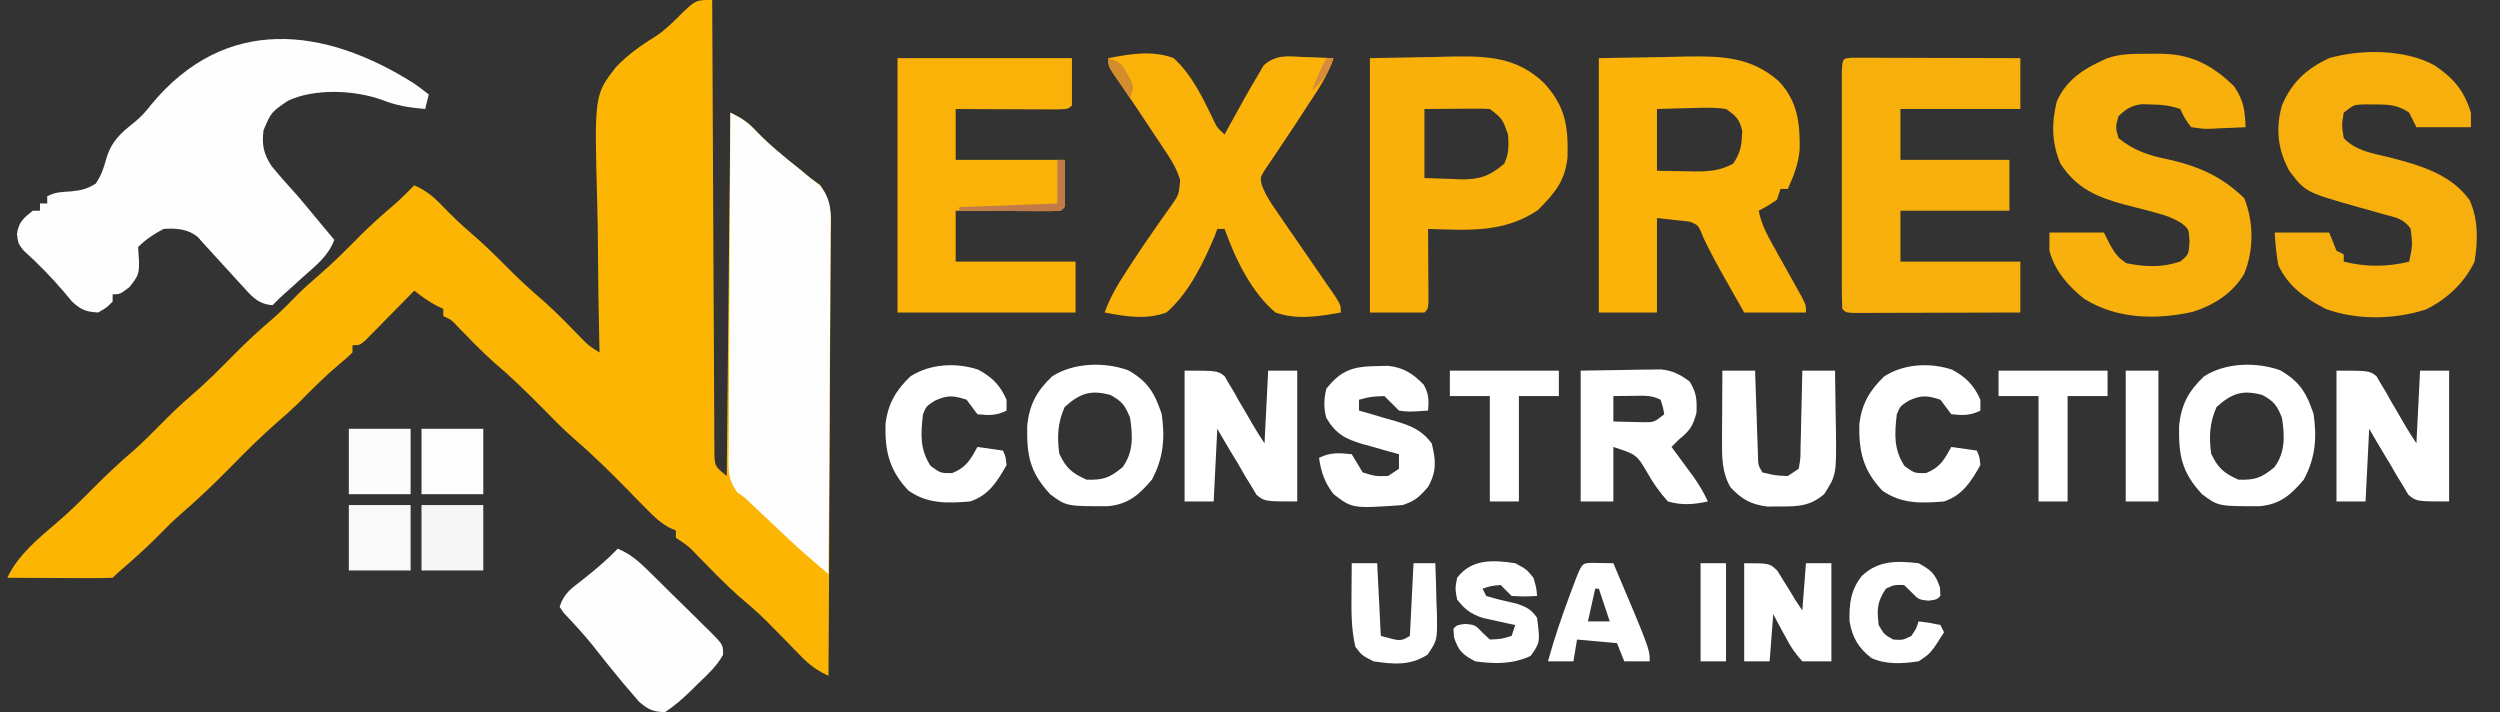 <svg xmlns="http://www.w3.org/2000/svg" width="688" height="196"><rect width="100%" height="100%" fill="#333333" stroke="none"/><path d="M0 0 C0.002 0.657 0.005 1.314 0.007 1.991 C0.066 17.965 0.142 33.938 0.236 49.912 C0.281 57.637 0.32 65.361 0.346 73.086 C0.369 79.818 0.403 86.55 0.449 93.282 C0.473 96.847 0.491 100.412 0.498 103.978 C0.505 107.955 0.535 111.932 0.568 115.909 C0.566 117.096 0.565 118.282 0.563 119.504 C0.576 120.585 0.588 121.666 0.601 122.78 C0.608 124.192 0.608 124.192 0.615 125.632 C0.831 128.415 0.831 128.415 4 131 C4.495 81.5 4.495 81.5 5 31 C8.385 32.693 9.663 33.466 12.062 36.062 C15.876 40.008 20.058 43.381 24.352 46.789 C25.226 47.519 26.1 48.248 27 49 C27.868 49.609 28.736 50.218 29.63 50.845 C33.346 55.792 32.657 60.66 32.568 66.685 C32.569 68.617 32.569 68.617 32.57 70.588 C32.571 74.113 32.542 77.637 32.507 81.162 C32.476 84.848 32.473 88.534 32.467 92.22 C32.451 99.197 32.41 106.174 32.36 113.151 C32.304 121.095 32.277 129.039 32.252 136.984 C32.199 153.323 32.111 169.661 32 186 C28.999 184.563 26.934 183.164 24.609 180.77 C23.987 180.135 23.364 179.501 22.722 178.847 C22.071 178.176 21.421 177.504 20.75 176.812 C19.395 175.434 18.038 174.058 16.68 172.684 C16.074 172.065 15.468 171.447 14.843 170.81 C12.368 168.379 9.764 166.122 7.109 163.891 C3.376 160.545 -0.104 156.934 -3.61 153.353 C-6.513 150.297 -6.513 150.297 -10 148 C-10 147.34 -10 146.68 -10 146 C-10.577 145.75 -11.153 145.5 -11.747 145.243 C-14.315 143.826 -16 142.211 -18.047 140.113 C-19.192 138.952 -19.192 138.952 -20.359 137.768 C-21.148 136.957 -21.937 136.147 -22.75 135.312 C-27.72 130.23 -32.711 125.299 -38.106 120.669 C-41.219 117.926 -44.099 114.963 -47 112 C-51.22 107.731 -55.465 103.601 -60.055 99.727 C-63.501 96.668 -66.681 93.336 -69.898 90.039 C-71.831 87.959 -71.831 87.959 -74 87 C-74 86.34 -74 85.68 -74 85 C-74.578 84.732 -75.155 84.464 -75.75 84.188 C-78.034 82.982 -79.954 81.569 -82 80 C-82.444 80.454 -82.888 80.909 -83.345 81.377 C-85.35 83.423 -87.362 85.462 -89.375 87.5 C-90.074 88.215 -90.772 88.931 -91.492 89.668 C-92.162 90.345 -92.833 91.021 -93.523 91.719 C-94.141 92.347 -94.759 92.976 -95.396 93.623 C-97 95 -97 95 -99 95 C-99 95.66 -99 96.32 -99 97 C-100.434 98.41 -100.434 98.41 -102.438 100.062 C-106.352 103.384 -109.958 106.91 -113.531 110.594 C-115.565 112.576 -117.631 114.43 -119.781 116.281 C-124.06 119.994 -128.035 123.957 -132 128 C-136.6 132.69 -141.272 137.185 -146.25 141.473 C-148.263 143.229 -150.145 145.079 -152 147 C-155.339 150.392 -158.824 153.551 -162.434 156.652 C-163.312 157.408 -164.18 158.18 -165 159 C-167.146 159.088 -169.294 159.107 -171.441 159.098 C-172.747 159.094 -174.052 159.091 -175.396 159.088 C-176.785 159.08 -178.174 159.071 -179.562 159.062 C-180.955 159.057 -182.348 159.053 -183.74 159.049 C-187.16 159.037 -190.58 159.021 -194 159 C-190.965 152.627 -185.485 148.231 -180.188 143.688 C-176.798 140.777 -173.635 137.678 -170.5 134.5 C-166.81 130.76 -163.025 127.218 -159.027 123.809 C-156.586 121.63 -154.3 119.328 -152 117 C-149.124 114.089 -146.241 111.276 -143.125 108.625 C-139.003 105.104 -135.239 101.267 -131.433 97.414 C-128.014 93.969 -124.49 90.722 -120.793 87.574 C-118.33 85.412 -116.065 83.075 -113.77 80.738 C-111.97 78.97 -110.104 77.327 -108.188 75.688 C-104.065 72.139 -100.282 68.298 -96.461 64.43 C-93.642 61.646 -90.703 59.048 -87.695 56.473 C-85.7 54.739 -83.83 52.906 -82 51 C-78.748 52.417 -76.686 54.125 -74.25 56.688 C-71.63 59.38 -68.984 61.938 -66.125 64.375 C-62.933 67.116 -59.957 70.007 -57 73 C-53.485 76.557 -49.884 79.893 -46.082 83.137 C-42.633 86.223 -39.43 89.552 -36.199 92.863 C-33.994 95.135 -33.994 95.135 -31 97 C-31.023 96.119 -31.046 95.238 -31.07 94.33 C-31.274 85.961 -31.398 77.595 -31.438 69.223 C-31.461 64.92 -31.513 60.622 -31.634 56.321 C-32.453 26.224 -32.453 26.224 -26.538 18.504 C-23.342 15.198 -19.866 12.621 -15.942 10.243 C-12.997 8.358 -10.714 6.036 -8.25 3.562 C-4.497 -0 -4.497 -0 0 0 Z " fill="#FDB504" transform="translate(196,0)"></path><path d="M0 0 C1.352 0.975 2.696 1.962 4 3 C3.67 4.32 3.34 5.64 3 7 C-1.337 6.606 -4.968 6.085 -9 4.438 C-16.604 1.766 -27.403 1.279 -34.812 4.75 C-39.404 7.923 -39.404 7.923 -41.484 12.867 C-41.962 16.818 -41.493 19.227 -39.336 22.609 C-36.977 25.494 -34.509 28.245 -32 31 C-30.124 33.211 -28.282 35.45 -26.438 37.688 C-25.583 38.713 -24.727 39.738 -23.871 40.762 C-22.945 41.87 -22.945 41.87 -22 43 C-23.63 47.44 -27.066 50.063 -30.5 53.125 C-31.677 54.19 -32.854 55.255 -34.031 56.32 C-35.011 57.205 -35.991 58.089 -37 59 C-37.66 59.66 -38.32 60.32 -39 61 C-42.591 60.704 -44.206 59.1 -46.566 56.508 C-47.217 55.803 -47.867 55.098 -48.537 54.371 C-49.54 53.259 -49.54 53.259 -50.562 52.125 C-51.897 50.669 -53.232 49.213 -54.566 47.758 C-55.154 47.11 -55.741 46.461 -56.346 45.793 C-56.892 45.202 -57.438 44.61 -58 44 C-58.487 43.447 -58.974 42.894 -59.476 42.324 C-62.188 39.968 -65.548 39.759 -69 40 C-71.722 41.485 -73.815 42.815 -76 45 C-75.918 46.237 -75.835 47.475 -75.75 48.75 C-75.684 52.435 -75.913 52.891 -78.375 56 C-81 58 -81 58 -83 58 C-83 58.66 -83 59.32 -83 60 C-84.688 61.688 -84.688 61.688 -87 63 C-90.319 62.814 -91.711 62.267 -94.176 59.996 C-94.881 59.152 -95.586 58.307 -96.312 57.438 C-99.846 53.287 -103.513 49.529 -107.566 45.887 C-109 44 -109 44 -109.332 41.414 C-108.882 38.14 -107.541 37.018 -105 35 C-104.34 35 -103.68 35 -103 35 C-103 34.34 -103 33.68 -103 33 C-102.34 33 -101.68 33 -101 33 C-101 32.34 -101 31.68 -101 31 C-98.716 29.858 -97.162 29.835 -94.625 29.688 C-91.656 29.359 -90.186 29.117 -87.625 27.5 C-86.064 25.098 -85.501 23.408 -84.75 20.688 C-83.307 15.87 -80.903 13.728 -77.023 10.668 C-75.137 9.113 -73.795 7.615 -72.312 5.688 C-51.928 -18.863 -24.801 -15.714 0 0 Z " fill="#FEFEFE" transform="translate(114,23)"></path><path d="M0 0 C2.919 1.398 4.861 2.681 7.062 5.062 C10.876 9.008 15.058 12.381 19.352 15.789 C20.226 16.519 21.1 17.248 22 18 C22.868 18.662 23.736 19.324 24.63 20.006 C28.035 24.308 27.668 27.776 27.568 33.115 C27.568 34.13 27.569 35.145 27.57 36.191 C27.566 39.54 27.527 42.889 27.488 46.238 C27.479 48.563 27.472 50.887 27.467 53.212 C27.448 59.326 27.399 65.44 27.343 71.554 C27.292 77.794 27.269 84.035 27.244 90.275 C27.191 102.517 27.105 114.759 27 127 C25.879 126.042 24.758 125.083 23.637 124.125 C23.013 123.591 22.389 123.057 21.746 122.507 C19.774 120.805 17.855 119.057 15.957 117.273 C14.935 116.314 14.935 116.314 13.893 115.336 C13.206 114.689 12.52 114.042 11.812 113.375 C11.114 112.72 10.416 112.065 9.697 111.391 C7.792 109.6 5.888 107.809 4 106 C3.312 105.507 2.624 105.013 1.915 104.505 C-1.045 100.634 -0.527 96.927 -0.454 92.183 C-0.455 91.187 -0.455 90.192 -0.456 89.166 C-0.453 85.876 -0.422 82.587 -0.391 79.297 C-0.383 77.016 -0.377 74.735 -0.373 72.453 C-0.358 66.449 -0.319 60.446 -0.275 54.442 C-0.234 48.316 -0.215 42.189 -0.195 36.062 C-0.152 24.041 -0.084 12.021 0 0 Z " fill="#FEFEFE" transform="translate(201,31)"></path><path d="M0 0 C6.064 -0.103 12.127 -0.206 18.375 -0.312 C21.214 -0.381 21.214 -0.381 24.111 -0.45 C33.858 -0.587 41.964 -0.371 49.623 6.444 C54.764 12.019 55.379 17.971 55.27 25.23 C54.88 29.236 53.655 32.345 52 36 C51.34 36 50.68 36 50 36 C49.67 36.99 49.34 37.98 49 39 C46.438 40.688 46.438 40.688 44 42 C44.674 45.43 46.019 48.092 47.723 51.133 C48.53 52.589 48.53 52.589 49.354 54.074 C49.917 55.081 50.481 56.088 51.062 57.125 C52.182 59.125 53.298 61.128 54.41 63.133 C54.907 64.019 55.403 64.904 55.914 65.817 C57 68 57 68 57 70 C51.39 70 45.78 70 40 70 C38.581 67.501 37.165 65.001 35.75 62.5 C35.354 61.804 34.959 61.108 34.551 60.391 C32.531 56.815 30.609 53.232 28.828 49.531 C27.421 45.965 27.421 45.965 25 45 C22.03 44.67 19.06 44.34 16 44 C16 52.58 16 61.16 16 70 C10.72 70 5.44 70 0 70 C0 46.9 0 23.8 0 0 Z M16 14 C16 19.61 16 25.22 16 31 C19.805 31.062 19.805 31.062 23.688 31.125 C24.477 31.143 25.267 31.161 26.081 31.18 C30.17 31.212 33.405 31.014 37 29 C39.143 25.786 39.3 23.826 39.461 20.035 C38.738 16.842 37.716 15.85 35 14 C31.736 13.514 28.541 13.624 25.25 13.75 C24.362 13.768 23.474 13.786 22.559 13.805 C20.372 13.852 18.186 13.923 16 14 Z " fill="#FBB209" transform="translate(440,16)"></path><path d="M0 0 C0.85 0.002 1.701 0.004 2.577 0.007 C4.019 0.007 4.019 0.007 5.489 0.007 C7.056 0.015 7.056 0.015 8.655 0.023 C9.719 0.024 10.783 0.025 11.879 0.027 C15.293 0.033 18.706 0.045 22.12 0.058 C24.428 0.063 26.736 0.067 29.044 0.071 C34.715 0.082 40.386 0.1 46.057 0.12 C46.057 4.74 46.057 9.36 46.057 14.12 C35.167 14.12 24.277 14.12 13.057 14.12 C13.057 18.74 13.057 23.36 13.057 28.12 C22.957 28.12 32.857 28.12 43.057 28.12 C43.057 32.74 43.057 37.36 43.057 42.12 C33.157 42.12 23.257 42.12 13.057 42.12 C13.057 46.74 13.057 51.36 13.057 56.12 C23.947 56.12 34.837 56.12 46.057 56.12 C46.057 60.74 46.057 65.36 46.057 70.12 C39.24 70.145 32.422 70.163 25.605 70.175 C23.283 70.18 20.962 70.187 18.641 70.196 C15.312 70.208 11.984 70.213 8.655 70.218 C7.088 70.226 7.088 70.226 5.489 70.234 C4.528 70.234 3.567 70.234 2.577 70.234 C1.727 70.236 0.876 70.238 0 70.241 C-1.943 70.12 -1.943 70.12 -2.943 69.12 C-3.042 67.009 -3.071 64.894 -3.072 62.78 C-3.075 61.788 -3.075 61.788 -3.077 60.775 C-3.082 58.578 -3.079 56.38 -3.075 54.183 C-3.076 52.662 -3.077 51.141 -3.078 49.62 C-3.08 46.429 -3.078 43.238 -3.073 40.047 C-3.067 35.948 -3.07 31.848 -3.076 27.749 C-3.08 24.607 -3.079 21.466 -3.076 18.325 C-3.076 16.813 -3.076 15.301 -3.079 13.789 C-3.081 11.679 -3.078 9.57 -3.072 7.46 C-3.071 6.257 -3.07 5.055 -3.07 3.815 C-2.898 0.179 -2.898 0.179 0 0 Z " fill="#F7AF0C" transform="translate(509.943,15.88)"></path><path d="M0 0 C15.84 0 31.68 0 48 0 C48 4.29 48 8.58 48 13 C47 14 47 14 44.041 14.114 C42.747 14.108 41.454 14.103 40.121 14.098 C39.091 14.096 39.091 14.096 38.04 14.093 C35.839 14.088 33.638 14.075 31.438 14.062 C29.949 14.057 28.46 14.053 26.971 14.049 C23.314 14.039 19.657 14.019 16 14 C16 18.62 16 23.24 16 28 C25.9 28 35.8 28 46 28 C46 32.29 46 36.58 46 41 C45 42 45 42 42.224 42.114 C41.015 42.108 39.805 42.103 38.559 42.098 C37.253 42.094 35.948 42.091 34.604 42.088 C33.215 42.08 31.826 42.071 30.438 42.062 C29.045 42.057 27.652 42.053 26.26 42.049 C22.84 42.037 19.42 42.019 16 42 C16 46.62 16 51.24 16 56 C26.89 56 37.78 56 49 56 C49 60.62 49 65.24 49 70 C32.83 70 16.66 70 0 70 C0 46.9 0 23.8 0 0 Z " fill="#FAB208" transform="translate(247,16)"></path><path d="M0 0 C5.284 3.551 8.085 6.918 10 13 C10 14.32 10 15.64 10 17 C5.05 17 0.1 17 -5 17 C-5.66 15.68 -6.32 14.36 -7 13 C-10.112 10.839 -12.835 10.73 -16.562 10.75 C-17.513 10.745 -18.463 10.74 -19.441 10.734 C-22.241 10.824 -22.241 10.824 -25 13 C-25.583 16.458 -25.583 16.458 -25 20 C-21.614 23.591 -16.992 24.194 -12.375 25.312 C-4.153 27.468 4.401 29.817 9.625 37.062 C12.068 42.348 11.926 48.363 11 54 C8.23 59.834 3.342 64.372 -2.438 67.188 C-11.144 69.948 -21.358 70.173 -30 67 C-35.623 64.08 -40.244 60.857 -43 55 C-43.578 51.967 -43.812 49.095 -44 46 C-39.05 46 -34.1 46 -29 46 C-28.34 47.65 -27.68 49.3 -27 51 C-26.34 51.33 -25.68 51.66 -25 52 C-25 52.66 -25 53.32 -25 54 C-19.002 55.499 -12.998 55.499 -7 54 C-6.038 49.434 -6.038 49.434 -6.609 44.891 C-8.623 42.152 -10.625 41.873 -13.875 41 C-15.04 40.667 -16.206 40.335 -17.406 39.992 C-18.592 39.665 -19.778 39.337 -21 39 C-35.512 34.888 -35.512 34.888 -40 29 C-43.145 23.192 -43.815 17.346 -42 11 C-39.333 4.647 -35.213 0.878 -29 -2 C-20.224 -4.536 -8.051 -4.473 0 0 Z " fill="#F7AF0E" transform="translate(670,18)"></path><path d="M0 0 C1.042 -0.018 1.042 -0.018 2.105 -0.037 C10.842 -0.062 16.743 2.881 22.938 8.938 C25.649 12.966 25.877 15.4 26.125 20.188 C23.686 20.323 21.254 20.422 18.812 20.5 C18.122 20.542 17.432 20.584 16.721 20.627 C14.699 20.676 14.699 20.676 11.125 20.188 C9.332 17.73 9.332 17.73 8.125 15.188 C5.236 14.224 3.203 13.992 0.188 13.938 C-0.667 13.912 -1.522 13.886 -2.402 13.859 C-5.394 14.256 -6.721 15.102 -8.875 17.188 C-9.708 20.144 -9.708 20.144 -8.875 23.188 C-4.581 26.674 -0.445 28.002 4.875 29.062 C13.136 30.931 19.602 33.749 25.75 39.75 C28.363 46.281 28.427 54.073 25.688 60.625 C22.496 65.921 17.403 69.134 11.598 71 C1.54 73.232 -9.28 73.039 -18.242 67.453 C-22.653 64.034 -26.437 59.652 -27.875 54.188 C-27.875 52.538 -27.875 50.888 -27.875 49.188 C-22.925 49.188 -17.975 49.188 -12.875 49.188 C-12.318 50.301 -11.761 51.415 -11.188 52.562 C-9.794 54.957 -9.038 56.081 -6.688 57.625 C-1.502 58.662 3.153 58.872 8.188 57.125 C10.47 55.221 10.47 55.221 10.688 51.688 C10.493 48.2 10.493 48.2 8.388 46.56 C6.024 45.126 4.024 44.407 1.352 43.723 C0.444 43.48 -0.463 43.237 -1.398 42.986 C-3.291 42.498 -5.184 42.011 -7.078 41.525 C-14.714 39.476 -20.391 37.074 -24.875 30.188 C-27.246 24.43 -27.331 19.176 -25.875 13.188 C-23.165 6.904 -17.974 3.828 -11.875 1.188 C-8.018 -0.154 -4.038 0.004 0 0 Z " fill="#F8B00D" transform="translate(591.875,14.812)"></path><path d="M0 0 C5.987 -1.138 12.163 -2.236 18 0 C23.022 4.606 26.038 10.957 28.957 17.029 C29.958 19.154 29.958 19.154 32 21 C32.603 19.903 33.207 18.806 33.828 17.676 C34.635 16.221 35.442 14.767 36.25 13.312 C36.646 12.591 37.041 11.87 37.449 11.127 C38.599 9.063 39.79 7.029 41 5 C41.578 4.01 42.155 3.02 42.75 2 C46.177 -1.047 49.333 -0.551 53.75 -0.312 C54.939 -0.279 54.939 -0.279 56.152 -0.244 C58.102 -0.185 60.051 -0.096 62 0 C60.348 4.871 57.628 8.869 54.812 13.125 C54.324 13.875 53.835 14.626 53.331 15.399 C51.143 18.758 48.937 22.103 46.684 25.418 C46.046 26.373 45.407 27.328 44.75 28.312 C44.188 29.134 43.626 29.955 43.047 30.801 C41.825 32.867 41.825 32.867 42.205 34.784 C43.271 37.755 44.884 40.05 46.676 42.648 C47.422 43.736 48.167 44.824 48.936 45.945 C49.728 47.089 50.52 48.232 51.312 49.375 C52.094 50.51 52.874 51.645 53.654 52.781 C55.1 54.886 56.549 56.987 58.001 59.087 C58.661 60.049 59.32 61.01 60 62 C60.744 63.071 61.488 64.141 62.255 65.245 C64 68 64 68 64 70 C58.005 71.079 51.866 72.095 46 70 C39.325 64.367 34.909 55.116 32 47 C31.34 47 30.68 47 30 47 C29.774 47.633 29.549 48.266 29.316 48.918 C26.126 56.386 22.23 64.615 16 70 C10.452 72.068 4.678 71.09 -1 70 C0.483 65.844 2.588 62.292 5 58.625 C5.387 58.025 5.774 57.425 6.173 56.807 C8.339 53.468 10.562 50.18 12.852 46.926 C13.314 46.259 13.777 45.593 14.254 44.906 C15.153 43.616 16.064 42.334 16.988 41.063 C19.426 37.636 19.426 37.636 19.781 33.579 C18.945 30.82 17.863 28.851 16.27 26.453 C15.713 25.608 15.157 24.762 14.584 23.891 C13.999 23.019 13.415 22.148 12.812 21.25 C11.965 19.966 11.965 19.966 11.1 18.656 C8.834 15.23 6.557 11.813 4.236 8.424 C3.413 7.216 3.413 7.216 2.574 5.984 C2.079 5.265 1.583 4.545 1.073 3.804 C0 2 0 2 0 0 Z " fill="#FBB209" transform="translate(305,16)"></path><path d="M0 0 C5.734 -0.103 11.467 -0.206 17.375 -0.312 C20.058 -0.381 20.058 -0.381 22.794 -0.45 C32.454 -0.594 40.563 -0.224 47.919 6.844 C53.78 13.215 54.623 18.708 54.379 27.289 C53.697 33.969 50.795 37.164 46.25 41.812 C36.783 48.184 27.001 47.32 16 47 C16.008 47.992 16.008 47.992 16.016 49.004 C16.037 51.982 16.05 54.96 16.062 57.938 C16.071 58.978 16.079 60.019 16.088 61.092 C16.093 62.576 16.093 62.576 16.098 64.09 C16.106 65.465 16.106 65.465 16.114 66.867 C16 69 16 69 15 70 C10.05 70 5.1 70 0 70 C0 46.9 0 23.8 0 0 Z M15 14 C15 20.27 15 26.54 15 33 C18.774 33.124 18.774 33.124 22.625 33.25 C23.406 33.286 24.186 33.323 24.991 33.36 C30.077 33.44 33.044 32.464 37 29 C38.246 26.358 38.255 23.894 38 21 C36.468 16.662 36.468 16.662 33 14 C31.625 13.917 30.245 13.893 28.867 13.902 C28.141 13.905 27.415 13.907 26.667 13.91 C25.746 13.919 24.824 13.928 23.875 13.938 C19.482 13.968 19.482 13.968 15 14 Z " fill="#F9B008" transform="translate(377,16)"></path><path d="M0 0 C4.055 1.627 6.843 4.503 9.895 7.523 C10.446 8.066 10.998 8.609 11.566 9.168 C12.726 10.313 13.883 11.461 15.038 12.612 C16.812 14.374 18.604 16.117 20.396 17.859 C21.522 18.975 22.646 20.093 23.77 21.211 C24.309 21.731 24.848 22.251 25.404 22.786 C29.002 26.43 29.002 26.43 28.99 29.178 C27.28 32.325 24.681 34.665 22.125 37.125 C21.582 37.663 21.04 38.2 20.48 38.754 C18.088 41.1 15.795 43.137 13 45 C9.701 44.867 8.304 44.271 5.824 42.066 C4.767 40.827 4.767 40.827 3.688 39.562 C2.91 38.659 2.133 37.755 1.332 36.824 C-1.511 33.381 -4.314 29.911 -7.066 26.395 C-9.519 23.358 -12.154 20.515 -14.848 17.691 C-15.228 17.133 -15.608 16.575 -16 16 C-14.712 12.135 -12.872 11.064 -9.688 8.562 C-6.258 5.856 -3.026 3.155 0 0 Z " fill="#FEFEFE" transform="translate(170,151)"></path><path d="M0 0 C6.033 -0.093 6.033 -0.093 12.188 -0.188 C14.077 -0.228 14.077 -0.228 16.005 -0.27 C17.509 -0.282 17.509 -0.282 19.043 -0.293 C20.064 -0.309 21.085 -0.324 22.137 -0.341 C25.468 0.056 27.311 1.029 30 3 C31.894 6.1 32.003 7.908 31.875 11.562 C30.916 15.33 29.957 16.581 27 19 C26.34 19.66 25.68 20.32 25 21 C25.831 22.121 25.831 22.121 26.68 23.266 C27.404 24.25 28.129 25.235 28.875 26.25 C29.594 27.225 30.314 28.199 31.055 29.203 C32.61 31.439 33.882 33.529 35 36 C31.077 36.858 27.89 37.101 24 36 C21.642 33.361 19.883 30.872 18.17 27.8 C15.405 22.941 14.882 22.961 9 21 C9 25.95 9 30.9 9 36 C6.03 36 3.06 36 0 36 C0 24.12 0 12.24 0 0 Z M9 7 C9 9.31 9 11.62 9 14 C10.77 14.054 12.541 14.093 14.312 14.125 C15.792 14.16 15.792 14.16 17.301 14.195 C20.224 14.207 20.224 14.207 23 12 C22.652 10.025 22.652 10.025 22 8 C19.355 6.678 17.322 6.903 14.375 6.938 C12.871 6.951 12.871 6.951 11.336 6.965 C10.18 6.982 10.18 6.982 9 7 Z " fill="#FFFFFF" transform="translate(435,102)"></path><path d="M0 0 C9 0 9 0 11 1.513 C11.401 2.206 11.802 2.899 12.215 3.613 C12.673 4.367 13.131 5.12 13.604 5.896 C14.044 6.694 14.484 7.491 14.938 8.312 C15.405 9.098 15.872 9.884 16.354 10.693 C17.219 12.153 18.072 13.621 18.906 15.099 C19.87 16.773 20.928 18.392 22 20 C22.33 13.4 22.66 6.8 23 0 C25.64 0 28.28 0 31 0 C31 11.88 31 23.76 31 36 C22 36 22 36 19.785 34.164 C19.287 33.326 18.79 32.488 18.277 31.625 C17.72 30.723 17.162 29.82 16.588 28.891 C16.043 27.937 15.499 26.983 14.938 26 C14.358 25.046 13.779 24.092 13.182 23.109 C11.758 20.757 10.375 18.381 9 16 C8.67 22.6 8.34 29.2 8 36 C5.36 36 2.72 36 0 36 C0 24.12 0 12.24 0 0 Z " fill="#FFFFFF" transform="translate(643,102)"></path><path d="M0 0 C9 0 9 0 11 1.513 C11.401 2.206 11.802 2.899 12.215 3.613 C12.673 4.367 13.131 5.12 13.604 5.896 C14.044 6.694 14.484 7.491 14.938 8.312 C15.405 9.098 15.872 9.884 16.354 10.693 C17.219 12.153 18.072 13.621 18.906 15.099 C19.87 16.773 20.928 18.392 22 20 C22.33 13.4 22.66 6.8 23 0 C25.64 0 28.28 0 31 0 C31 11.88 31 23.76 31 36 C22 36 22 36 19.785 34.164 C19.287 33.326 18.79 32.488 18.277 31.625 C17.72 30.723 17.162 29.82 16.588 28.891 C16.043 27.937 15.499 26.983 14.938 26 C14.358 25.046 13.779 24.092 13.182 23.109 C11.758 20.757 10.375 18.381 9 16 C8.67 22.6 8.34 29.2 8 36 C5.36 36 2.72 36 0 36 C0 24.12 0 12.24 0 0 Z " fill="#FFFFFF" transform="translate(326,102)"></path><path d="M0 0 C4.409 2.562 6.707 5.211 8.473 10.094 C8.813 11.022 8.813 11.022 9.16 11.969 C10.135 18.6 9.671 24.167 6.473 30.094 C2.907 34.299 -0.007 36.843 -5.551 37.395 C-17.034 37.435 -17.034 37.435 -21.527 34.094 C-27.119 28.036 -27.98 23.481 -27.844 15.363 C-27.27 9.431 -25.24 5.723 -20.965 1.656 C-15.041 -2.141 -6.563 -2.353 0 0 Z M-17.527 10.094 C-19.459 14.445 -19.642 18.221 -19.027 22.906 C-17.131 26.935 -15.574 28.261 -11.527 30.094 C-6.935 30.255 -5.132 29.596 -1.59 26.656 C1.442 22.513 1.218 18.002 0.473 13.094 C-0.888 9.657 -1.728 8.524 -4.965 6.781 C-10.499 5.297 -13.352 6.372 -17.527 10.094 Z " fill="#FFFFFF" transform="translate(627.527,101.906)"></path><path d="M0 0 C4.409 2.562 6.707 5.211 8.473 10.094 C8.813 11.022 8.813 11.022 9.16 11.969 C10.135 18.6 9.671 24.167 6.473 30.094 C2.907 34.299 -0.007 36.843 -5.551 37.395 C-17.034 37.435 -17.034 37.435 -21.527 34.094 C-27.119 28.036 -27.98 23.481 -27.844 15.363 C-27.27 9.431 -25.24 5.723 -20.965 1.656 C-15.041 -2.141 -6.563 -2.353 0 0 Z M-17.527 10.094 C-19.459 14.445 -19.642 18.221 -19.027 22.906 C-17.131 26.935 -15.574 28.261 -11.527 30.094 C-6.935 30.255 -5.132 29.596 -1.59 26.656 C1.442 22.513 1.218 18.002 0.473 13.094 C-0.888 9.657 -1.728 8.524 -4.965 6.781 C-10.499 5.297 -13.352 6.372 -17.527 10.094 Z " fill="#FFFFFF" transform="translate(310.527,101.906)"></path><path d="M0 0 C1.543 -0.039 1.543 -0.039 3.117 -0.078 C7.386 0.388 9.987 2.073 12.938 5.125 C14.364 7.678 14.365 9.37 14.125 12.25 C8.79 12.606 8.79 12.606 6.125 12.25 C4.792 10.917 3.458 9.583 2.125 8.25 C-1.569 8.396 -1.569 8.396 -4.875 9.25 C-4.875 10.24 -4.875 11.23 -4.875 12.25 C-3.766 12.565 -2.658 12.879 -1.516 13.203 C-0.052 13.635 1.412 14.067 2.875 14.5 C3.605 14.705 4.334 14.91 5.086 15.121 C9.374 16.407 12.334 17.545 15.125 21.25 C16.309 25.901 16.517 29.036 14.125 33.25 C11.786 35.966 10.555 37.107 7.125 38.25 C-6.687 39.209 -6.687 39.209 -11.875 35.25 C-14.321 32.044 -15.308 29.222 -15.875 25.25 C-12.756 23.691 -10.302 23.889 -6.875 24.25 C-5.856 25.905 -4.857 27.573 -3.875 29.25 C-0.415 30.328 -0.415 30.328 3.125 30.25 C4.115 29.59 5.105 28.93 6.125 28.25 C6.125 26.93 6.125 25.61 6.125 24.25 C4.462 23.796 4.462 23.796 2.766 23.332 C1.302 22.91 -0.162 22.487 -1.625 22.062 C-2.355 21.866 -3.084 21.669 -3.836 21.467 C-8.593 20.061 -11.246 18.705 -13.875 14.25 C-14.638 11.47 -14.543 9.051 -13.875 6.25 C-9.764 1.028 -6.437 0.096 0 0 Z " fill="#FFFFFF" transform="translate(378.875,100.75)"></path><path d="M0 0 C2.97 0 5.94 0 9 0 C9.025 0.777 9.05 1.554 9.076 2.355 C9.192 5.862 9.314 9.368 9.438 12.875 C9.477 14.098 9.516 15.322 9.557 16.582 C9.619 18.332 9.619 18.332 9.684 20.117 C9.72 21.196 9.757 22.275 9.795 23.386 C9.834 25.981 9.834 25.981 11 28 C14.391 28.842 14.391 28.842 18 29 C18.99 28.34 19.98 27.68 21 27 C21.511 24.192 21.511 24.192 21.512 20.898 C21.547 19.687 21.583 18.475 21.619 17.227 C21.642 15.956 21.664 14.685 21.688 13.375 C21.722 12.096 21.756 10.818 21.791 9.5 C21.874 6.333 21.943 3.167 22 0 C24.97 0 27.94 0 31 0 C31.088 4.354 31.141 8.708 31.188 13.062 C31.213 14.292 31.238 15.521 31.264 16.787 C31.36 28.744 31.36 28.744 28 34 C24.191 37.24 20.902 37.407 16 37.375 C14.804 37.383 13.607 37.39 12.375 37.398 C7.918 36.872 5.289 35.381 2.25 32.125 C-0.163 28.023 -0.122 23.706 -0.098 19.043 C-0.094 17.931 -0.091 16.819 -0.088 15.674 C-0.08 14.523 -0.071 13.373 -0.062 12.188 C-0.058 11.018 -0.053 9.848 -0.049 8.643 C-0.037 5.762 -0.021 2.881 0 0 Z " fill="#FFFFFF" transform="translate(474,102)"></path><path d="M0 0 C3.829 2.029 6.105 4.329 7.828 8.281 C7.828 9.271 7.828 10.261 7.828 11.281 C4.999 12.696 2.954 12.6 -0.172 12.281 C-1.192 10.963 -2.192 9.629 -3.172 8.281 C-6.831 7.088 -8.472 6.955 -11.984 8.594 C-14.261 10.097 -14.261 10.097 -15.172 12.281 C-15.781 17.686 -16.08 21.893 -13.047 26.531 C-10.295 28.513 -10.295 28.513 -7.109 28.469 C-3.265 26.915 -2.144 24.846 -0.172 21.281 C2.138 21.611 4.448 21.941 6.828 22.281 C7.578 23.906 7.578 23.906 7.828 26.281 C5.199 30.882 2.921 34.584 -2.172 36.281 C-8.401 36.79 -13.892 37.016 -19.172 33.281 C-24.432 27.729 -25.639 22.534 -25.488 15.07 C-24.853 9.474 -22.648 5.686 -18.609 1.844 C-13.219 -1.612 -6.067 -2.008 0 0 Z " fill="#FFFFFF" transform="translate(537.172,101.719)"></path><path d="M0 0 C3.829 2.029 6.105 4.329 7.828 8.281 C7.828 9.271 7.828 10.261 7.828 11.281 C4.999 12.696 2.954 12.6 -0.172 12.281 C-1.192 10.963 -2.192 9.629 -3.172 8.281 C-6.831 7.088 -8.472 6.955 -11.984 8.594 C-14.261 10.097 -14.261 10.097 -15.172 12.281 C-15.781 17.686 -16.08 21.893 -13.047 26.531 C-10.295 28.513 -10.295 28.513 -7.109 28.469 C-3.265 26.915 -2.144 24.846 -0.172 21.281 C2.138 21.611 4.448 21.941 6.828 22.281 C7.578 23.906 7.578 23.906 7.828 26.281 C5.199 30.882 2.921 34.584 -2.172 36.281 C-8.401 36.79 -13.892 37.016 -19.172 33.281 C-24.432 27.729 -25.639 22.534 -25.488 15.07 C-24.853 9.474 -22.648 5.686 -18.609 1.844 C-13.219 -1.612 -6.067 -2.008 0 0 Z " fill="#FFFFFF" transform="translate(269.172,101.719)"></path><path d="M0 0 C7 0 7 0 9.145 2.082 C9.695 2.983 10.245 3.884 10.812 4.812 C11.376 5.706 11.939 6.599 12.52 7.52 C13.008 8.338 13.497 9.157 14 10 C14.99 11.485 14.99 11.485 16 13 C16.33 8.71 16.66 4.42 17 0 C19.31 0 21.62 0 24 0 C24 8.91 24 17.82 24 27 C21.36 27 18.72 27 16 27 C13.966 24.715 12.839 23.141 11.5 20.5 C11.155 19.88 10.809 19.26 10.453 18.621 C9.608 17.095 8.8 15.549 8 14 C7.67 18.29 7.34 22.58 7 27 C4.69 27 2.38 27 0 27 C0 18.09 0 9.18 0 0 Z " fill="#FFFFFF" transform="translate(480,155)"></path><path d="M0 0 C9.9 0 19.8 0 30 0 C30 2.31 30 4.62 30 7 C26.37 7 22.74 7 19 7 C19 16.57 19 26.14 19 36 C16.36 36 13.72 36 11 36 C11 26.43 11 16.86 11 7 C7.37 7 3.74 7 0 7 C0 4.69 0 2.38 0 0 Z " fill="#FFFFFF" transform="translate(550,102)"></path><path d="M0 0 C9.9 0 19.8 0 30 0 C30 2.31 30 4.62 30 7 C26.37 7 22.74 7 19 7 C19 16.57 19 26.14 19 36 C16.36 36 13.72 36 11 36 C11 26.43 11 16.86 11 7 C7.37 7 3.74 7 0 7 C0 4.69 0 2.38 0 0 Z " fill="#FFFFFF" transform="translate(399,102)"></path><path d="M0 0 C3.125 1.688 3.125 1.688 5 4 C5.812 6.75 5.812 6.75 6 9 C2.688 9.188 2.688 9.188 -1 9 C-2.019 8.02 -3.022 7.022 -4 6 C-6.655 6.23 -6.655 6.23 -9 7 C-8.67 7.66 -8.34 8.32 -8 9 C-5.249 9.856 -2.471 10.473 0.336 11.121 C3.108 12.036 4.314 12.644 6 15 C6.86 21.772 6.86 21.772 4.25 25.5 C-0.772 27.818 -5.566 27.744 -11 27 C-14.585 25.102 -15.63 24.137 -16.875 20.312 C-16.916 19.549 -16.957 18.786 -17 18 C-16 17 -16 17 -13.688 16.688 C-11 17 -11 17 -9.062 19.062 C-8.382 19.702 -7.701 20.341 -7 21 C-3.8 20.857 -3.8 20.857 -1 20 C-0.67 19.01 -0.34 18.02 0 17 C-0.82 16.83 -1.64 16.66 -2.484 16.484 C-3.562 16.242 -4.64 16 -5.75 15.75 C-6.817 15.518 -7.885 15.286 -8.984 15.047 C-12.317 13.89 -13.826 12.747 -16 10 C-16.562 7 -16.562 7 -16 4 C-11.981 -1.267 -6.068 -0.902 0 0 Z " fill="#FFFFFF" transform="translate(417,155)"></path><path d="M0 0 C2.051 0.033 4.102 0.065 6.152 0.098 C16.152 23.715 16.152 23.715 16.152 27.098 C13.842 27.098 11.532 27.098 9.152 27.098 C8.492 25.448 7.832 23.798 7.152 22.098 C3.522 21.768 -0.108 21.438 -3.848 21.098 C-4.178 23.078 -4.508 25.058 -4.848 27.098 C-7.158 27.098 -9.468 27.098 -11.848 27.098 C-10.119 20.791 -8.011 14.657 -5.723 8.535 C-5.457 7.82 -5.191 7.106 -4.917 6.369 C-2.563 0.135 -2.563 0.135 0 0 Z M1.152 7.098 C0.492 10.068 -0.168 13.038 -0.848 16.098 C1.132 16.098 3.112 16.098 5.152 16.098 C4.162 13.128 3.172 10.158 2.152 7.098 C1.822 7.098 1.492 7.098 1.152 7.098 Z " fill="#FFFFFF" transform="translate(437.848,154.902)"></path><path d="M0 0 C2.31 0 4.62 0 7 0 C7.33 6.6 7.66 13.2 8 20 C13.461 21.515 13.461 21.515 16 20 C16.33 13.4 16.66 6.8 17 0 C18.98 0 20.96 0 23 0 C23.146 3.562 23.234 7.123 23.312 10.688 C23.354 11.695 23.396 12.702 23.439 13.74 C23.562 21.169 23.562 21.169 20.855 25.172 C16.048 28.25 11.509 27.815 6 27 C2.812 25.375 2.812 25.375 1 23 C-0.164 18.045 -0.118 13.18 -0.062 8.125 C-0.058 7.341 -0.053 6.558 -0.049 5.75 C-0.037 3.833 -0.019 1.917 0 0 Z " fill="#FFFFFF" transform="translate(372,155)"></path><path d="M0 0 C3.459 1.906 4.655 2.942 5.875 6.688 C5.916 7.451 5.957 8.214 6 9 C5 10 5 10 2.688 10.312 C0 10 0 10 -2 7.938 C-2.66 7.298 -3.32 6.659 -4 6 C-6.643 5.912 -6.643 5.912 -9 7 C-11.48 10.721 -11.463 12.598 -11 17 C-9.477 19.607 -9.477 19.607 -7 21 C-4.349 21.17 -4.349 21.17 -2 20 C-0.64 18.032 -0.64 18.032 0 16 C2.938 16.375 2.938 16.375 6 17 C6.33 17.66 6.66 18.32 7 19 C3.375 24.75 3.375 24.75 0 27 C-4.344 27.648 -8.923 27.952 -12.984 26.09 C-16.6 23.306 -18.235 20.422 -19 16 C-19.139 11.181 -18.684 7.344 -15.625 3.5 C-11.099 -0.811 -5.976 -0.686 0 0 Z " fill="#FFFFFF" transform="translate(528,155)"></path><path d="M0 0 C2.97 0 5.94 0 9 0 C9 11.88 9 23.76 9 36 C6.03 36 3.06 36 0 36 C0 24.12 0 12.24 0 0 Z " fill="#FFFFFF" transform="translate(585,102)"></path><path d="M0 0 C5.61 0 11.22 0 17 0 C17 5.94 17 11.88 17 18 C11.39 18 5.78 18 0 18 C0 12.06 0 6.12 0 0 Z " fill="#F6F6F6" transform="translate(116,139)"></path><path d="M0 0 C5.61 0 11.22 0 17 0 C17 5.94 17 11.88 17 18 C11.39 18 5.78 18 0 18 C0 12.06 0 6.12 0 0 Z " fill="#F9F9F9" transform="translate(96,139)"></path><path d="M0 0 C5.61 0 11.22 0 17 0 C17 5.94 17 11.88 17 18 C11.39 18 5.78 18 0 18 C0 12.06 0 6.12 0 0 Z " fill="#FDFDFD" transform="translate(116,118)"></path><path d="M0 0 C5.61 0 11.22 0 17 0 C17 5.94 17 11.88 17 18 C11.39 18 5.78 18 0 18 C0 12.06 0 6.12 0 0 Z " fill="#FCFCFC" transform="translate(96,118)"></path><path d="M0 0 C2.31 0 4.62 0 7 0 C7 8.91 7 17.82 7 27 C4.69 27 2.38 27 0 27 C0 18.09 0 9.18 0 0 Z " fill="#FFFFFF" transform="translate(468,155)"></path><path d="M0 0 C0.66 0 1.32 0 2 0 C2.027 2.146 2.046 4.292 2.062 6.438 C2.074 7.632 2.086 8.827 2.098 10.059 C2 13 2 13 1 14 C-1.073 14.088 -3.148 14.107 -5.223 14.098 C-6.483 14.094 -7.743 14.091 -9.041 14.088 C-10.382 14.08 -11.722 14.071 -13.062 14.062 C-14.407 14.057 -15.751 14.053 -17.096 14.049 C-20.397 14.037 -23.699 14.021 -27 14 C-27 13.67 -27 13.34 -27 13 C-18.09 12.67 -9.18 12.34 0 12 C0 8.04 0 4.08 0 0 Z " fill="#C07B49" transform="translate(291,44)"></path><path d="M0 0 C3.324 1.108 3.616 1.484 5.25 4.375 C5.606 4.981 5.962 5.587 6.328 6.211 C7 8 7 8 6 11 C4.994 9.546 3.996 8.086 3 6.625 C2.443 5.813 1.886 5.001 1.312 4.164 C0 2 0 2 0 0 Z " fill="#D38D2B" transform="translate(305,16)"></path><path d="M0 0 C0.66 0 1.32 0 2 0 C0.688 3.937 -0.919 6.227 -4 9 C-2.801 5.917 -1.523 2.937 0 0 Z " fill="#D68C3C" transform="translate(365,16)"></path></svg>